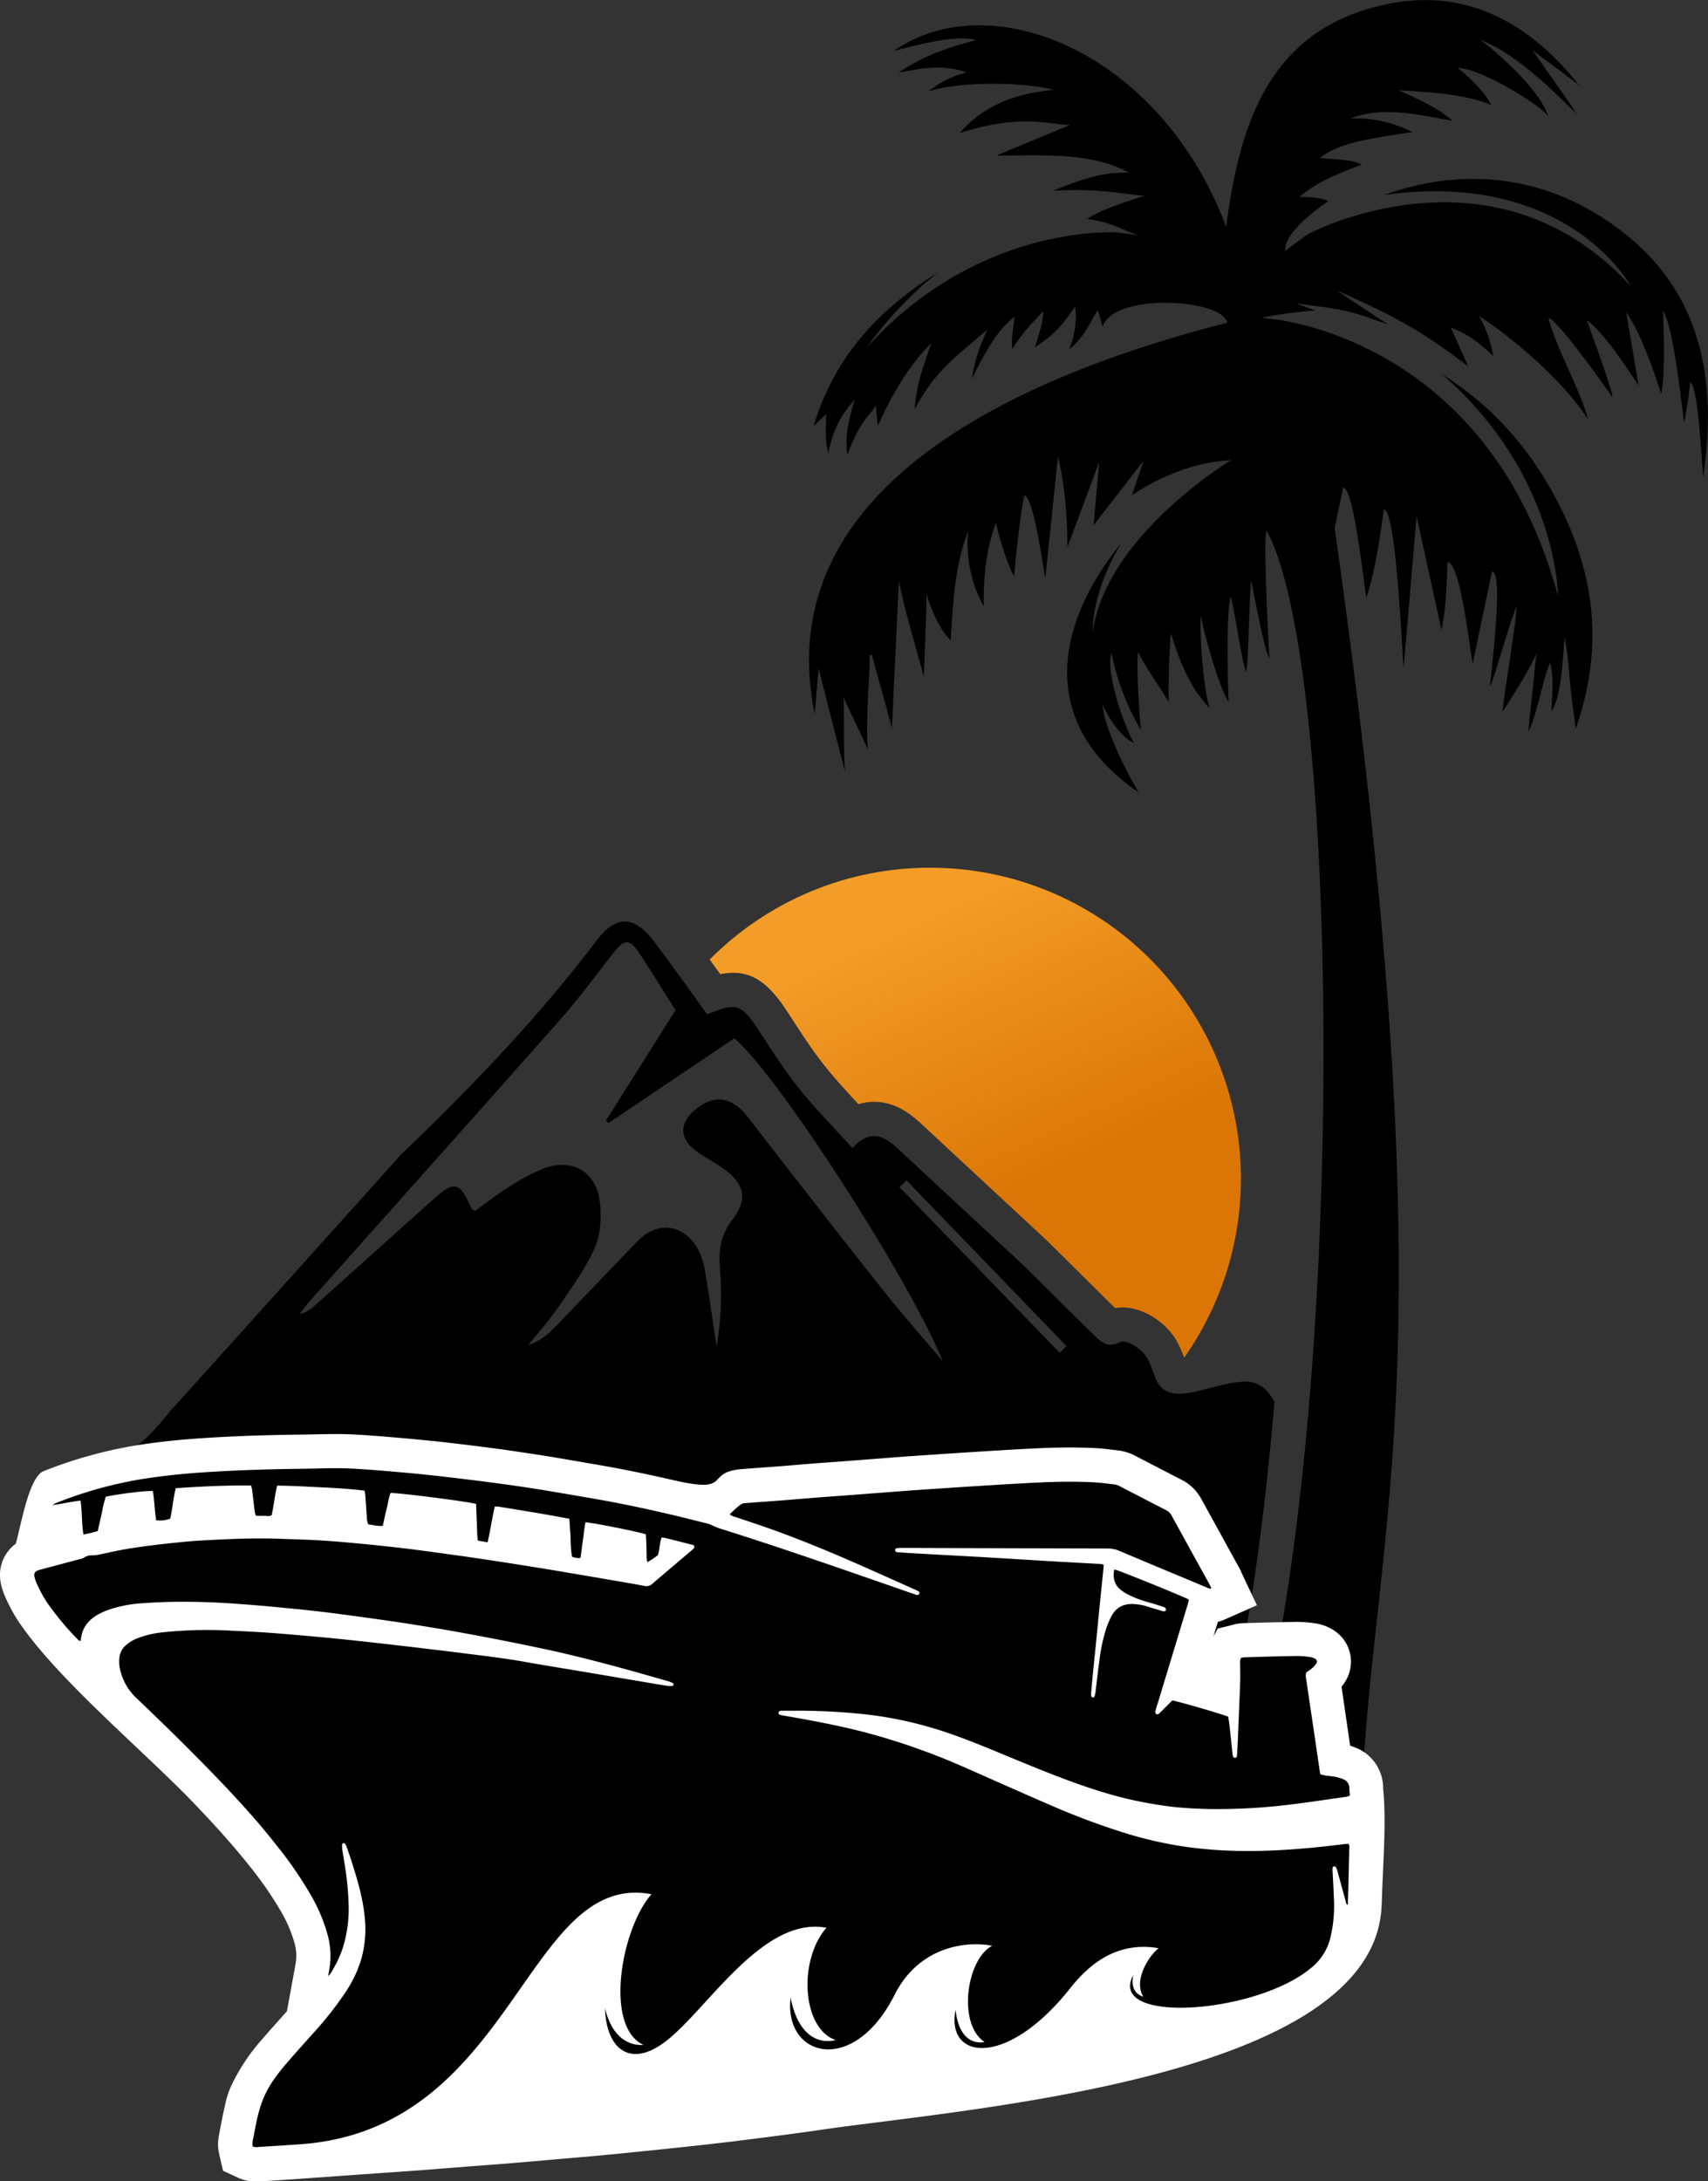 <svg xmlns="http://www.w3.org/2000/svg" xmlns:xlink="http://www.w3.org/1999/xlink" viewBox="0 0 647.96 827.44"><rect x="0" y="0" width="647.96" height="827.44" fill="#333333" stroke="none"/><defs><style>.cls-1,.cls-2,.cls-3{fill-rule:evenodd;}.cls-1{fill:url(#GradientFill_3);}.cls-3{fill:#fff;}</style><linearGradient id="GradientFill_3" x1="349.39" y1="348.07" x2="395.79" y2="448.1" gradientUnits="userSpaceOnUse"><stop offset="0" stop-color="#f39c27"/><stop offset="1" stop-color="#db7606"/></linearGradient></defs><g id="Слой_2" data-name="Слой 2"><g id="Layer_1" data-name="Layer 1"><path class="cls-1" d="M352.84,329.15A117.93,117.93,0,0,1,449.24,515c-1.52-4-3-7.52-6.28-10.93-4.84-5.1-12.73-9.19-19.9-7.86-5.34-5.2-10.59-10.49-15.89-15.74l-9.73-9.63-.15-.15Q375,450,352.69,429.26c-5.34-5-10-9.65-17.58-11a20.27,20.27,0,0,0-9.44.59c-4.36-4.69-8.72-9.41-12.69-14.39-5.38-6.74-10-14.14-14.72-21.33-7.67-11.65-14.57-15.65-25-13.59L269.22,364A117.54,117.54,0,0,1,352.84,329.15Z"/><path class="cls-2" d="M152.1,438c26.48-25.37,51.85-51.74,74.05-81,7.64-10.09,14.45-9.84,22.15.36,6.89,9.1,13.46,18.43,20,27.43,11-4.64,13-3.87,19.19,5.55,5,7.54,9.78,15.23,15.41,22.28,6.16,7.72,13.16,14.78,20.47,22.85,8.62-9.2,14.45-2.35,20.53,3.3l44.61,41.43,9.59,9.49c5.86,5.82,11.27,11.27,16.78,16.61,2.8,2.72,5.26,5.25,10.18,2.75,1.81-.92,6.45,1.75,8.56,4,2.29,2.42,3.35,6.13,4.6,9.41,4.69,12.36,19.35,2.66,32.94,1.67,5.16-.37,8.7,1.74,11.47,6.15.29.45.58.9.87,1.33Q482,549.35,480,567.12c-3.12,27.11-7.19,55-13.63,81.63-245.5,91.9-360.61-23.58-391.74-30.4-2.33-.51-4.47-1.83-6.7-2.78,1.32-2.16,2.37-4.57,4-6.41a16.08,16.08,0,0,1,5.45-3.67c13.6-5.87,24-15.43,32.23-27.56,5-7.37-86.69-20.27-77.34-21,6.37-.47,13.08-3.85,18.48-7.6S60.73,540,65,534.71C62.32,538,152.1,438,152.1,438Zm104.22-54.75h0c-4.53-7.14-8.91-14.27-13.51-21.26-3.95-6-5.84-5.95-10.19-.41-6.55,8.32-12.79,16.91-19.79,24.83-31.55,35.71-63.33,71.21-95,106.8-1.49,1.69-2.82,3.51-4.23,5.27a11.87,11.87,0,0,0,5.81-3.21q22.18-19.87,44.34-39.78c8.81-7.88,10.47-7.51,15.17,3.06.13.3.68.41,1.31.77,4-2.86,7.94-6,12.2-8.68a83,83,0,0,1,13.33-7.22c11-4.35,20.44.83,21.81,12.49.66,5.68.33,12.22-1.92,17.34-3.49,8-8.79,15.17-13.73,22.42-3.46,5.09-7.61,9.72-11.47,14.55a24,24,0,0,0,9.42-6.12C220.64,493,231.22,481.77,242,470.7c7.54-7.74,17.58-6.34,22.85,3.27a28.3,28.3,0,0,1,2.71,8.75c1.58,9.33,2.88,18.7,4.29,28.06a117.31,117.31,0,0,0,1.34-28.85c-.65-7.19,0-13.2,4.56-19.13,6.06-7.91,4.8-13.66-3.33-19.53-3.57-2.58-7.62-4.5-11.05-7.22-5.54-4.4-5.46-10-.24-14.59,7.59-6.63,14.45-5.65,20.65,2.38q25.29,32.73,50.91,65.18c7.41,9.34,15.34,18.27,23,27.39-13.5-32.78-63.9-110.3-79.15-122.53L230.84,426l-1-.85,26.45-42Zm87.59,64.57h0l-2.68,2.48L402,513.14l2.61-2.52Q374.29,479.2,343.91,447.78Z"/><path class="cls-2" d="M366,704.52c33.84-10,67.82-19.61,101.36-30.51,4.59-1.49,9.25-9.53,10-15.06,33.57-129.3,31.32-406.72,3.16-457.62-1.38,1.65.68,42.89,1.06,48.53-2.23-4.37-5.19-21.53-6.89-29.34-.74,4-.93,28.38-1.88,34.26-1.77-3-4.17-23.07-5.94-28.28-1.58,4.23-1.25,29.75-.75,39.86-3.17-4.93-8.16-21.14-10.61-32.84-.45,6.36.89,27.59,3.42,35.16-6-6.43-10.27-13.86-14.72-28.5-.53,4.81-1.07,19.32-.81,26.23-1.9-3.71-9-13.42-11.64-19.09-.6,4.24,0,17.47,1.07,29.67a94.48,94.48,0,0,1-11.14-29.24c-2.29,5.35,3.39,24.93,8.5,34.11-5.58-2.61-10.31-10.86-12-14.71,1.3,11.8,11.93,30.21,13.76,33.43-40.68-27.85-29.29-66.85-6.67-94.39-11.62,19.52-10.7,33.44-10.7,33.44,5-36.41,52.42-65.08,52.42-65.08-14.9.84-27.62,6.7-37.59,13.29l4.41-13-18.95,24.37,2.14-24-12.06,32.34c-.12-11.36-.77-22.72-3.6-34.28-1.53,14.64-3.05,29.28-4.8,46-.87-4.1-4.44-31.16-7.95-31.27-1.24,5.15-3.19,21.71-3.85,30.58-1.8-2.62-5.57-13.65-6.93-20.36-3,8.53-4.78,17.22-4.63,31.77a49.32,49.32,0,0,1-5.9-28.56c-4.46,11.6-5.69,23.58-6.6,41.46-4.93-4.58-8.08-13.85-9.24-17.61.1,4.76-.48,17.67-1,31.74-1.11-5.59-7.74-26.34-9.42-37-.83,17.64-1.68,35.28-2.67,56.13-3-11.07-5.3-19.37-7.58-27.67l-.86,0c.24,5.83-1.63,24-.72,35.63l-9.26-19.62c.45,4.51,0,20.83.6,28.14-3.2-12.52-6.41-25-10-39.15-.58,6.83-1,12.07-1.46,17.31-18.75-91,89.41-131.19,156.42-148.35-1.34-9-43.1-11.71-47.18,1.53-.6-2.06-1.2-4.13-1.82-6.22-2.15,2.63-4.83,10.2-10.92,14.75,2.51-5.94,3-12.77,2.26-16.09-2.69,3.36-5.56,9.28-15.25,15.27.91-2.76,3.82-11.63,3-13.65-1.89,2.83-5.8,5.3-11.52,14.3-.62-2.59.28-7.46.84-12.19-6.61,5.19-10.69,12.41-16.22,23.59.95-6,2.16-10.55,5.82-18.63-12.6,10.79-19.74,15.67-27.52,30.15.69-8.66,2.3-13.67,6.34-25.11-9.13,9.11-15.44,20.56-20.32,31.47-.2-2-.36-3.69-.77-7.84-1.47,3-6.25,6-10.75,18.73-1-6.63.15-12.11,2.77-21-5.67,6.6-8.3,11.64-10,20.44-1.49-5.73-.85-10-.86-14.8l-4.8,4.54c8.34-27.24,25.37-44.68,47.08-58.24A144.49,144.49,0,0,0,328.69,132c41.86-46.78,93.61-43.89,94.69-43.83q4.55.48,9.15,1.28c-4.44-.93-9.67-5.07-20.12-6.39,3.27-2.21,8.33-4.59,21.84-8.8-4.78-.07-17.85-3.17-34.8-1.85,15.68-6.65,22.85-7,28.9-6.91C413.53,57.58,396.09,59.07,378,59l27.81-11.55c-9.09-.43-18.48-4.28-41.71,3C375.63,37,391.32,35,399.76,34.07c-13.34-3.31-36.56-3-47.51.6a37,37,0,0,1,14.45-7.19c-10.18-3.68-19.44-.87-25.75,0,13.31-8.9,25.48-10.91,29.26-12.33-8.51-2.33-25.9,3-31.09,4.12,36.52-25.4,101,.09,126.06,66.8,5.17-40.67,17.32-76.29,62.65-84.81,29.4-5.52,53,8,71.27,31.15C595.54,29.44,585,21.91,581.41,19c3.39,5.14,14.83,21,16.62,24-4.62-3.93-20.31-21.49-36.41-27.92,12.61,9.78,23.51,21.64,25.66,28.84C581.93,38,560.47,25.65,553,25.77c4.34,3.48,10.28,9,12.74,14.12-9.35-4.07-21.54-4.79-35.18-5.66,9.64,4.32,15,6.92,20.46,11.54-7-.78-25.58-6.44-38.84-.7,9-.85,18,2.21,23.66,5-15,2.39-27.37,3.73-35.08,9.84,7.11.81,12.36.47,15.82,2.56-12.63,4.68-17.77,7.45-23.66,12.23,3.18,0,8.57.22,11,1.63-4.9,3.27-17.1,12.42-16.31,18.85q4.32-3.42,8.79-6.46c1.51-.8,70.61-36.74,122.28,19.86,0,0-23.73-44.33-93.59-34.64,30.8-11,63.61-7.7,92.07,15.29,28.87,23.32,34.25,56.38,28.95,91.73-.46-4.54-1.93-36-5-35.88a117.59,117.59,0,0,1-2.22,15.2c-.82-5.42-3.88-36.09-8-42.36.17,4.7,1,24.37-.69,31.39-1.77-5.05-7-22.05-13.27-30.83l4.72,27.76c-2.56-3.63-12.47-19.57-19.71-24.83.81,2.25,10.65,28.81,9.66,29.17-2.25-3.41-22.13-31.21-24.16-29.76,3.5,12.47,11.57,25.88,15.07,38.35-10.75-16.58-31.38-32.92-41.43-39.3A45.51,45.51,0,0,1,566.5,135c-6.22-5.66-9.24-8.08-16.12-10.77,2.09,4.69,4.19,9.38,6.58,14.76-17.33-13.31-27.31-18.8-50-28.88l19.67,13.05c-14.93-5.48-15.71-5.56-34.92-8.08l7.26,2.68a166.63,166.63,0,0,0-20.43,2.78q3.3.36,6.54.79c15.67,2.4,82.61,17.67,106,104.9,0,0,0-45.95-43.88-84.15C564.43,152.85,579,168,590.07,188.73c14.45,27.09,19,55.46,7.69,87.8-.94-7.58-1.7-12.75-2.19-17.94-.53-5.54-.79-11.11-2-16.68-.61,4.27-.71,21.35-5,28,0-4.55,1.19-12.75-.51-18.42-2.06,3.36-5.35,21.26-8.28,26,.6-6.07,2.61-25,3.07-29.66-1.75,4.27-5.6,11.07-12.81,22.13.28-5.32,5-32.55,5.33-39.77-2.27,4.15-8.22,26.71-10.11,30.15.4-5.8,5.34-43.17.75-43.53l-7.32,35c-1.05-5.4-4.75-38.84-9.59-38.49-.16,3.5-.2,16-2.24,25.62-2.93-13.38-5.87-26.76-9.46-43.07-1.74,20.38-3.22,37.64-4.93,57.62-.62-7.14-2.85-60.54-7.49-60.15-.71,5.07-3,23-6.66,33.39-.92-5.36-4.75-41.76-8.77-41.76l-3.22,15.36c42.52,299.86,17.73,368.92,11.16,465.25-.07,1,.43,2.13.82,3.89l2,0a10.55,10.55,0,0,0-2.79,6.83c0,3.55,2.15,6.87,5.9,9.74A362.26,362.26,0,0,1,366,704.52ZM496.56,88.6c1.36-.88,2.63-1.71,3.84-2.52-1.28.81-2.57,1.65-3.84,2.52Zm15.53,38.26a3.74,3.74,0,0,0,1.28.38Z"/><path class="cls-3" d="M6,585.57c1.81-6.14,4.86-25.28,10.56-27.53a170,170,0,0,1,34.27-9.63c8.35-1.38,16.76-2.26,25.19-2.82,12.61-.86,25.24-1.26,37.87-1.4,4.87-.05,9.75-.25,14.63-.21,3.95,0,7.89.27,11.84.54,4.86.34,9.72.77,14.58,1.2,3.47.31,6.94.67,10.4,1q6.78.75,13.56,1.59c5,.62,10.08,1.25,15.11,2q6.83,1,13.64,2.07c6.87,1.14,13.73,2.33,20.59,3.52,9.09,1.58,18.13,3.47,27.12,5.54,23.15,5.35,11.4-3,26.2-4.18,4.5-.36,9-.66,13.48-1s9.1-.76,13.65-1.12l13.49-1,15.44-1.19c2.39-.18,4.77-.38,7.17-.54,7.37-.5,14.75-1,22.14-1.48,9-.56,17.94-1.15,26.92-1.56,7.19-.34,14.4-.42,21.58-.07,3.05.15,6,.57,9.06.93a18.06,18.06,0,0,1,6,1.91c5.95,3.07,11.87,6.17,17.84,9.22a17.53,17.53,0,0,1,7.54,7.49l14.28,25.94c.4.7.69,1.4,1,2.12l5.68,12-12.15,5.39a14.75,14.75,0,0,1-2.65.89c-.56,1.85-1.13,3.71-1.69,5.58l1.6-3,5.43-1.34a16.43,16.43,0,0,1,4.2-.72c6.76-.18,13.52-.38,20.28-.49a50,50,0,0,1,6.91.53,18,18,0,0,1,6.63,2.3,14.14,14.14,0,0,1,4.56,20.39c-.32.47-.68.93-1,1.38q1.14,7.9,2.29,15.79c.32,2.2.64,4.38.95,6.57q1,.32,1.92.69a16.49,16.49,0,0,1,10.61,15.5c0,.6.11,1.22.16,1.83,1,12.69-.3,28.16-.67,41.29,0,.6-.06,1.21-.1,1.81-3.18,65.33-157.53,76.54-212.53,84.58-7.66,1.12-15.33,2.12-23,3.1q-10.39,1.35-20.82,2.52c-6.21.71-12.42,1.33-18.63,2-6.85.7-13.7,1.4-20.56,2.05-5.76.54-11.52,1-17.28,1.51-6.12.53-12.23,1.08-18.35,1.58-4.57.38-9.16.69-13.74,1.05s-9.25.73-13.87,1.09c-2.46.2-4.92.4-7.38.57l-21.18,1.48-22.07,1.58c-5.25.37-10.5.71-15.71,1.05a16.16,16.16,0,0,1-8.6-1.36l-5.78-2.66-1.43-6.2c-.82-3.55-.42-5.91.26-9.26q1-5.42,2.23-10.78a32.14,32.14,0,0,1,2.21-6.31A73.4,73.4,0,0,1,99,774.06c3.23-3.76,6.57-7.44,9.85-11.16l2.88-15.74c.15-.85.3-1.7.46-2.55a17.47,17.47,0,0,0-.49-7.67,51.06,51.06,0,0,0-5.32-12.22,136.64,136.64,0,0,0-11.73-16.91c-6.58-8.29-13.73-16.12-21.06-23.76-19.28-20.11-52.1-47.25-66.78-69.3a61.47,61.47,0,0,1-5.08-9.63A22.67,22.67,0,0,1,.21,600,14.73,14.73,0,0,1,6,585.57Z"/><path class="cls-2" d="M95.88,814.23c-.35-1.49.16-2.78.39-4.06,2.24-12.47,3.9-17.54,12.59-27.67,3.26-3.81,6.63-7.52,10-11.28A132.66,132.66,0,0,0,130.87,756a46.35,46.35,0,0,0,6.2-12.89,42.38,42.38,0,0,0,1.35-15.33c-.64-7.18-2.6-14-4.77-20.85-.66-2.11-1.38-4.2-2.12-6.29a5.16,5.16,0,0,0-.71-1.33.67.67,0,0,0-.59-.13c-.18,0-.43.27-.43.42a10.82,10.82,0,0,0,.06,2c.32,2.11.68,4.22,1,6.33a108.84,108.84,0,0,1,1.39,14.3,49.06,49.06,0,0,1-2.46,17.42,44.8,44.8,0,0,1-4.5,9.1,6,6,0,0,1-.82.82c.19-1,.31-1.75.45-2.46a30,30,0,0,0-.69-13.36,62.78,62.78,0,0,0-6.6-15.39,148.78,148.78,0,0,0-12.84-18.53C98,691.13,90.57,683,83,675.08,72.7,664.38,62.13,654,51.38,643.76a21.23,21.23,0,0,1-5.91-10.87,13.58,13.58,0,0,1-.17-4.18A7.12,7.12,0,0,1,47.87,624a14.13,14.13,0,0,1,4.36-2.58A35.51,35.51,0,0,1,61,619.27a159.12,159.12,0,0,1,27.17-.68c4.2.18,8.4.39,12.59.67,4.71.33,9.41.73,14.11,1.14q5.5.48,11,1c3.74.37,7.48.77,11.22,1.17q6.6.72,13.18,1.49c4.32.49,8.64,1,13,1.53s8.48,1,12.73,1.56c8,1,15.94,1.93,23.86,3.37,6.52,1.18,13.07,2.2,19.62,3.3l19.61,3.32c4.65.79,9.3,1.59,14,2.35a9.26,9.26,0,0,0,2,.05c.14,0,.36-.28.39-.46s0-.52-.15-.58a11.39,11.39,0,0,0-1.81-.76c-5.68-1.61-11.34-3.24-17-4.79-10.45-2.86-20.94-5.54-31.54-7.76q-14.16-3-28.41-5.6c-7.53-1.4-15.1-2.63-22.66-3.82-6.63-1-13.28-1.93-19.93-2.83-5.33-.73-10.66-1.43-16-2-5-.57-10-1-15-1.5-4-.38-8.08-.7-12.13-1-8.38-.65-16.79-.95-25.19-.82-3.91.06-7.82.26-11.71.54a48.85,48.85,0,0,0-11.93,2.2,28.56,28.56,0,0,0-4.28,1.77c-4.12,2.16-6.77,5.39-7.09,10.17-.47.3-.72,0-1-.26a107.7,107.7,0,0,1-12-14.46,49,49,0,0,1-4-7.63,9.21,9.21,0,0,1-.62-2.12,1.79,1.79,0,0,1,1.24-2.08,9.15,9.15,0,0,1,1-.33l15-4a4.86,4.86,0,0,0,1.64-.59A4.91,4.91,0,0,1,35,590a10.64,10.64,0,0,0,2-.18c3.39-.68,6.77-1.5,10.18-2.09,3.76-.66,7.57-1.17,11.37-1.65s7.32-.82,11-1.19c2.05-.2,4.11-.37,6.18-.49,10.23-.6,20.47-1.07,30.73-.69,5,.19,10,.31,15,.61,4.85.29,9.7.72,14.55,1.17s9.54.95,14.3,1.49q5.92.67,11.85,1.47,7.23,1,14.45,2c5.4.79,10.78,1.59,16.18,2.42,6.18,1,12.37,1.93,18.55,3,8.29,1.38,16.56,2.81,24.85,4.23,2.76.47,5.52.94,8.26,1.48a3.24,3.24,0,0,0,3-.78c5-4.29,10-8.51,15-12.76l.18-.15c.37-.34.88-.64.8-1.23s-.72-.66-1.19-.78q-4.82-1.23-9.64-2.43c-.5-.13-1-.17-1.59-.26-.8,2.17-.72,4.42-1.42,6.72a29.07,29.07,0,0,1-4,2.66,6.71,6.71,0,0,1-.27-2.66c-.05-.88-.05-1.77-.07-2.65s-.05-1.77-.09-2.66-.11-1.75-.16-2.57c-2.15-.87-20.51-4.53-22.86-4.56-.54,2.19-.65,4.48-1,6.72s-.55,4.5-.93,6.8a6.74,6.74,0,0,1-3.24-.51,51.37,51.37,0,0,1-.5-7.23c-.16-2.34-.31-4.68-.47-7.13-9.09-1.74-18.1-3.19-27.1-4.64a9.25,9.25,0,0,0-1.18,0c-1.08,4.49-1.67,9-2.74,13.56l-3.71-.65c-.34-2.45-.26-4.8-.39-7.13s-.18-4.55-.26-6.76c-2.8-.87-28.09-4.12-32.42-4.18-.84,1.93-1,4.07-1.54,6.12s-.95,4.16-1.43,6.36c-1.91.19-3.67-.35-5.47-.53a6.38,6.38,0,0,1-.6-3c-.21-2.72-.38-5.45-.59-8.17a16.63,16.63,0,0,0-.26-1.65c-5.51-.7-11-1-16.51-1.27s-11-.59-16.63-.64c-1,3.78-1.26,7.53-2.11,11.23-1,.54-2,.19-3,.22s-1.91,0-2.93,0a7.61,7.61,0,0,1-.46-1.3c-.35-2.77-.65-5.56-1-8.34-.08-.57-.23-1.14-.37-1.84-9.59-.13-19.06.35-28.61,1-1,3.9-1.25,7.8-2.12,11.55a11.19,11.19,0,0,1-5.34.63c-.54-3.66-.66-7.41-1.23-11.07-2.06-.28-12.53,1-17.88,2.12a51.52,51.52,0,0,0-1.56,6.54c-.5,2.15-1,4.3-1.46,6.48a46.89,46.89,0,0,1-5.44,1.32c-.73-4.35-.44-8.57-1.12-12.85-3.52.35-6.86,1.24-10.7,1.69a14.6,14.6,0,0,1,1.48-.8A156.3,156.3,0,0,1,53,561.2c7.93-1.31,15.91-2.14,23.93-2.68,12.37-.83,24.75-1.22,37.15-1.36,4.79-.06,9.58-.26,14.37-.22,3.69,0,7.37.26,11.05.51,4.78.34,9.55.76,14.32,1.19,3.39.3,6.76.64,10.13,1q6.7.74,13.39,1.57c5,.61,9.95,1.24,14.92,1.93q6.67.93,13.33,2c6.83,1.13,13.65,2.31,20.48,3.49,8.85,1.54,17.65,3.39,26.41,5.41,5.45,1.26,10.88,2.65,16.31,4A19.32,19.32,0,0,1,271,579c.68.27,1.36.57,2.06.79,24,7.54,47.82,15.89,71.61,24.16l2.51.86a4.61,4.61,0,0,0,.63.2.81.81,0,0,0,.92-.44.67.67,0,0,0-.3-.94c-.51-.29-1-.54-1.58-.78-6.59-2.94-13.18-5.9-19.79-8.82-12.13-5.36-24.38-10.46-36.91-14.82-3.75-1.31-7.54-2.54-11.3-3.84a4.43,4.43,0,0,1-2-.93A35.84,35.84,0,0,1,281,570.7a3.12,3.12,0,0,1,1.65-.51c4.48-.36,9-.66,13.45-1s9.11-.75,13.67-1.11l13.45-1,15.44-1.18,7.05-.54c7.36-.5,14.72-1,22.08-1.47,8.9-.56,17.8-1.14,26.71-1.55,6.78-.32,13.57-.4,20.36-.06,2.71.13,5.43.52,8.13.84a5.28,5.28,0,0,1,1.66.57c5.95,3.07,11.9,6.18,17.88,9.23a4.85,4.85,0,0,1,2.06,2.19q7.14,13,14.3,25.95c.24.44.43.91.66,1.41-.72.33-1.22-.07-1.72-.28l-19-7.93c-4.76-2-9.52-4-14.26-6a10.76,10.76,0,0,0-4.27-.87q-36-.08-71.93-.21c-2.28,0-4.57,0-6.86,0a5.43,5.43,0,0,0-1.51.17.79.79,0,0,0-.45.64,1.07,1.07,0,0,0,.42.68,1.21,1.21,0,0,0,.62.14c1.55.11,3.09.23,4.64.32,9.06.51,18.11,1,27.17,1.5,8.76.51,17.52,1.07,26.28,1.59,6,.35,12.07.67,18.11,1,.58,0,1.15.13,1.77.2a5.26,5.26,0,0,1,.12.93q-.75,7.38-1.51,14.75c-.36,3.59-.69,7.19-1.05,10.78-.36,3.74-.75,7.48-1.13,11.22-.36,3.52-.72,7-1,10.57a7.31,7.31,0,0,0,0,1.75.83.83,0,0,0,.6.52.87.87,0,0,0,.65-.46,10.42,10.42,0,0,0,.39-1.94c.5-4,.92-7.91,1.47-11.85a64.09,64.09,0,0,1,2.61-12.08,30.46,30.46,0,0,1,2-4.66c1.8-3.34,4.73-4.7,8.45-4.48a19.83,19.83,0,0,1,5,.9c1.75.57,3.52,1.06,5.28,1.58a7,7,0,0,0,1.07.28.69.69,0,0,0,.82-.58,1,1,0,0,0-.28-.76,3,3,0,0,0-1-.45c-1.83-.58-3.65-1.18-5.5-1.69a40.85,40.85,0,0,1-7.43-2.81,17.93,17.93,0,0,1-2.8-1.74c-2.48-1.92-3.18-4.5-2.66-7.49,0-.13.16-.24.24-.35,1.6.33,25.75,10.11,28.12,11.4-.15.65-.28,1.35-.49,2q-5.79,19.14-11.61,38.28a21,21,0,0,0-.6,2.12,1.19,1.19,0,0,0,.27,1c.37.32.83.14,1.18-.2l1.58-1.55,3.36-3.37c1.67.16,18.72,5.1,21.24,6.14.18,1.28.4,2.65.55,4,.36,3.15.68,6.3,1,9.45,0,.44.11.88.2,1.31s.3.89.83.87.72-.43.75-.91c.1-1.77.22-3.54.29-5.31.31-7.58.64-15.17.91-22.77.08-2.2,0-4.42,0-6.63a4.25,4.25,0,0,1,.28-2.25,5.87,5.87,0,0,1,1.22-.28c6.71-.19,13.41-.39,20.12-.49a34.69,34.69,0,0,1,5.07.43,5.21,5.21,0,0,1,1.83.68,1.17,1.17,0,0,1,.36,1.73A8.68,8.68,0,0,1,498,632.6c-.79.67-1.66,1.24-2.51,1.87a5.72,5.72,0,0,0,.07,2.6q1.47,10.18,3,20.35,1.08,7.44,2.18,14.88c0,.21.11.42.19.73a13.65,13.65,0,0,0,2.95.59c1,.17,2.06.24,3.06.46a14.88,14.88,0,0,1,2.51.78,3.56,3.56,0,0,1,2.46,3.57c0,.87.12,1.75.2,2.7a7.49,7.49,0,0,1-1.29.43c-7.22,1-14.43,2.14-21.68,3a226.39,226.39,0,0,1-25.37,1.67,164.54,164.54,0,0,1-17.9-.74A151.35,151.35,0,0,1,415,678.75c-11-3.55-21.72-8-32.39-12.4-7.9-3.28-15.78-6.58-23.89-9.3a148,148,0,0,0-28.17-6.49,236.61,236.61,0,0,0-28-1.64l-5.09,0c-.37,0-.73,0-1.1,0s-.88.17-1,.69.28.86,1,1c1.73.32,3.49.6,5.22.91,8.93,1.59,17.82,3.33,26.6,5.61a254.85,254.85,0,0,1,38.51,13.61c10.72,4.72,21.41,9.51,32.17,14.16a273,273,0,0,0,28.78,10.68,149.73,149.73,0,0,0,22.42,5,167.88,167.88,0,0,0,24,1.55c7.54,0,15.05-.46,22.54-1.14,4.69-.42,9.37-1,14.06-1.54a8.48,8.48,0,0,1,.87,0c.52.5.35,1.13.34,1.7-.1,4.57-.22,9.13-.34,13.71,0,2.06-.1,4.13-.17,6.19,0,.5-.05,1-.07,1.56-.64-.33-.63-.88-.76-1.35q-1.58-5.75-3.16-11.5a5.93,5.93,0,0,0-.54-1.44.89.89,0,0,0-.72-.37.84.84,0,0,0-.56.57,7.11,7.11,0,0,0,0,1.53c.16,3.32.38,6.63.48,9.94a53.94,53.94,0,0,1-.4,10.16,53.38,53.38,0,0,1-1.12,5.63,21.05,21.05,0,0,1-7.27,10.84c-21,17.41-77.52,21.36-67.31,2.57-1.54,7.12,3.81,8.2,3.81,8.2-3.77-5.94,1.79-15.21,5.8-18.38-13.57-2.32-24.34,3.53-33.52,15.15-23.82,30.18-47.25,27.49-43.52,8.24,1.66,14.77,11,12.19,11,12.19-10.36-6.84-6.84-31.51,2.92-36.51-11-2.07-28.16,1-37,18.55-15.64,31.06-42.15,23.73-39.5,1.16,4.09,20.44,17.07,16.05,17.07,16.05-12.79-4.44-14.2-30.28-3.46-42.58-24.36-4.61-45.49,31.52-61.38,43.38-13.58,10.13-22.21,2-22.62-12.78,3.75,15.58,14.53,13.8,14.53,13.8-14.86-6.92-8.52-43.85,3.08-57.13-47.82-9-51.87,89.13-133.23,94.85-5.21.36-10.44.71-15.66,1A4.42,4.42,0,0,1,95.88,814.23Z"/></g></g></svg>